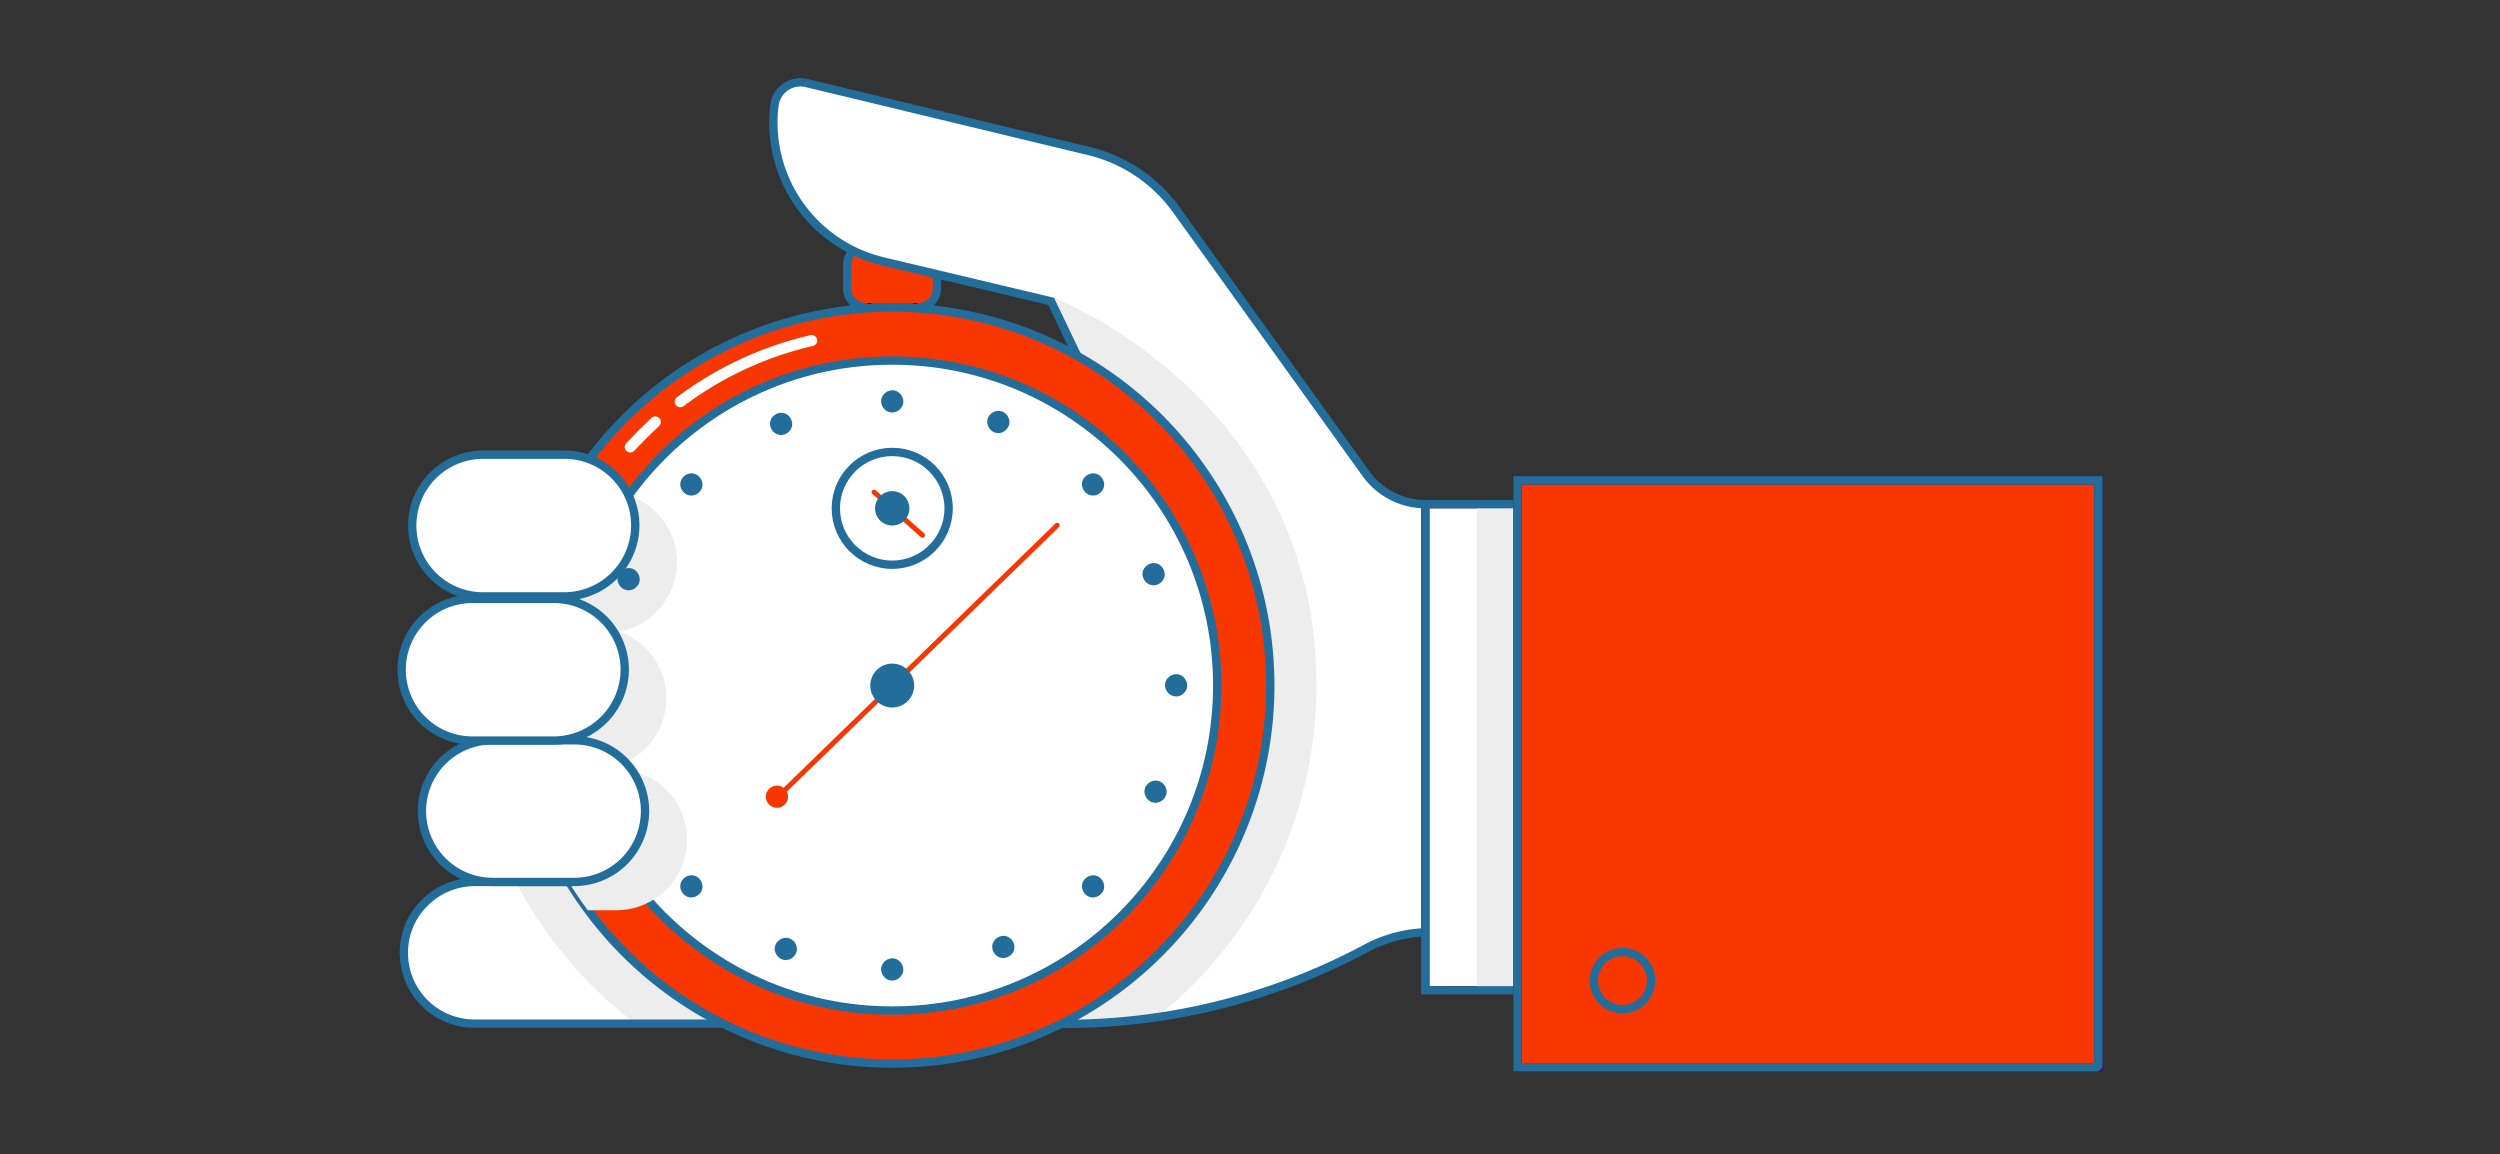 <svg id="Layer_1" data-name="Layer 1" xmlns="http://www.w3.org/2000/svg" viewBox="0 0 900 415.5"><rect x="0" y="0" width="900" height="415.5" fill="#333333" stroke="none"/><defs><style>.cls-1,.cls-14,.cls-9{fill:#f83600;}.cls-1,.cls-11,.cls-12,.cls-16,.cls-4,.cls-8{stroke:#236d9b;}.cls-1,.cls-11,.cls-13,.cls-14,.cls-15,.cls-16,.cls-5,.cls-7,.cls-8{stroke-linecap:round;}.cls-1,.cls-11,.cls-12,.cls-13,.cls-14,.cls-15,.cls-16,.cls-4,.cls-5,.cls-7,.cls-8{stroke-miterlimit:10;}.cls-1,.cls-11,.cls-12,.cls-13,.cls-14,.cls-16,.cls-4,.cls-5,.cls-7,.cls-8{stroke-width:3px;}.cls-12,.cls-13,.cls-2,.cls-8{fill:#fff;}.cls-3{fill:#ededed;}.cls-11,.cls-15,.cls-4,.cls-7{fill:none;}.cls-5{fill:#ff9f36;}.cls-13,.cls-5,.cls-7{stroke:#640917;}.cls-6{fill:#f4891e;}.cls-10,.cls-16{fill:#236d9b;}.cls-14{stroke:#350a63;}.cls-15{stroke:#fff;stroke-width:4px;}</style></defs><title>drawing-5-orange</title><path class="cls-1" d="M329,110.6H311.8a6.74,6.74,0,0,1-6.8-6.8V95.4a6.74,6.74,0,0,1,6.8-6.8h18.7a6.74,6.74,0,0,1,6.8,6.8v8.4a6.74,6.74,0,0,1-6.8,6.8H329"/><path class="cls-2" d="M319.1,343a25.07,25.07,0,0,1-7.5,18,25.48,25.48,0,0,1-18,7.5H170.8A25.39,25.39,0,0,1,145.4,343a25.07,25.07,0,0,1,7.5-18,25.43,25.43,0,0,1,14.9-7.3c1-.1,2-.2,3-.2H293.7A25.46,25.46,0,0,1,319.1,343Z"/><path class="cls-2" d="M595.4,181.5V335.6H514.5a47.59,47.59,0,0,0-22.7,5.8,229.92,229.92,0,0,1-75.4,24.8,226.92,226.92,0,0,1-33,2.4H363.1v-169h43.1s-4.3-4,13.9-4.1l-41.7-87L342.9,100l-24.7-5.9-.4-.1a52.15,52.15,0,0,1-14.2-5.7,51.54,51.54,0,0,1-24.9-50.5,9.45,9.45,0,0,1,11.6-8L391.6,54.1a55.14,55.14,0,0,1,31.9,21.4l68.2,94.9A26.12,26.12,0,0,0,513,181.3h82.4Z"/><path class="cls-2" d="M292.2,31.3h0a21.72,21.72,0,0,0,14.1,11.5l25.1,6.3,2.3-7.7"/><path class="cls-3" d="M473.9,246.8a152.35,152.35,0,0,1-57.4,119.3,226.92,226.92,0,0,1-33,2.4H363.2v-169h43.1s-4.3-4,13.9-4.1l-41.7-88.7C378.4,106.8,473.9,143.1,473.9,246.8Z"/><path class="cls-3" d="M337.3,343a25.07,25.07,0,0,1-7.5,18,25.48,25.48,0,0,1-18,7.5h-83a152.12,152.12,0,0,1-42.9-50.7c1-.1,2-.2,3-.2H311.8A25.33,25.33,0,0,1,337.3,343Z"/><path class="cls-4" d="M319.1,343a25.07,25.07,0,0,1-7.5,18,25.48,25.48,0,0,1-18,7.5H170.8A25.39,25.39,0,0,1,145.4,343a25.07,25.07,0,0,1,7.5-18,25.43,25.43,0,0,1,14.9-7.3c1-.1,2-.2,3-.2H293.7A25.46,25.46,0,0,1,319.1,343Z"/><path class="cls-4" d="M595.4,181.5H513.1a26.39,26.39,0,0,1-21.3-10.9L423.6,75.7a54.53,54.53,0,0,0-31.9-21.4L290.4,29.9a9.45,9.45,0,0,0-11.6,8,51.36,51.36,0,0,0,39.1,56.2l60.5,14.4,41.7,87c-18.1,0-13.9,4.1-13.9,4.1H363.1v169h20.3a229.92,229.92,0,0,0,108.4-27.2,48.77,48.77,0,0,1,22.7-5.8h80.9Z"/><polyline class="cls-5" points="329.4 110.6 329.4 123.4 313 123.4 313 117.2 313 110.6"/><rect class="cls-6" x="313" y="110.6" width="16.4" height="6.4"/><polyline class="cls-7" points="329.4 110.6 329.4 123.2 313 123.2 313 117 313 110.6"/><path class="cls-1" d="M457.3,246.8a136.09,136.09,0,0,1-245.6,80.8A134.46,134.46,0,0,1,188.5,277a.37.37,0,0,0-.1-.3,136.48,136.48,0,0,1,16-99.8,136.11,136.11,0,0,1,252.9,69.9Z"/><circle class="cls-8" cx="321.2" cy="246.8" r="117"/><path class="cls-3" d="M247.3,302.2a25.48,25.48,0,0,1-25.5,25.5H211.6a134.46,134.46,0,0,1-23.2-50.6,27.28,27.28,0,0,1,4.1-.3h-4.2a136.48,136.48,0,0,1,16-99.8h13.9a25.46,25.46,0,0,1,25.5,25.4h0a25.53,25.53,0,0,1-20.6,25,25.74,25.74,0,0,1,12.1,9.2,25.54,25.54,0,0,1-20.7,40.3h7.4a25.48,25.48,0,0,1,18,7.5A24.81,24.81,0,0,1,247.3,302.2Z"/><circle class="cls-9" cx="279.7" cy="286.8" r="4"/><path class="cls-9" d="M282.9,285a.92.92,0,0,1-.65-.27.91.91,0,0,1,0-1.27l97.7-95a.91.91,0,0,1,1.28,0,.92.92,0,0,1,0,1.28l-97.7,95A.87.87,0,0,1,282.9,285Z"/><path class="cls-9" d="M332.1,193.6a.92.92,0,0,1-.6-.23l-17.4-15.5a.9.9,0,1,1,1.2-1.34L332.7,192a.9.9,0,0,1,.07,1.27A.89.89,0,0,1,332.1,193.6Z"/><path class="cls-10" d="M359.4,155.9a3.78,3.78,0,0,1-2.8-1.2,4.2,4.2,0,0,1-1.2-2.8,3.78,3.78,0,0,1,1.2-2.8,4.2,4.2,0,0,1,2.8-1.2,3.78,3.78,0,0,1,2.8,1.2,4.2,4.2,0,0,1,1.2,2.8,3.78,3.78,0,0,1-1.2,2.8A3.63,3.63,0,0,1,359.4,155.9Z"/><path class="cls-10" d="M415.3,210.7a3.78,3.78,0,0,1-2.8-1.2,4.2,4.2,0,0,1-1.2-2.8,3.78,3.78,0,0,1,1.2-2.8,4.2,4.2,0,0,1,2.8-1.2,3.78,3.78,0,0,1,2.8,1.2,4.2,4.2,0,0,1,1.2,2.8,3.78,3.78,0,0,1-1.2,2.8A4,4,0,0,1,415.3,210.7Z"/><path class="cls-10" d="M416,289a3.78,3.78,0,0,1-2.8-1.2A4.2,4.2,0,0,1,412,285a3.78,3.78,0,0,1,1.2-2.8A4.2,4.2,0,0,1,416,281a3.78,3.78,0,0,1,2.8,1.2A4.2,4.2,0,0,1,420,285a4.1,4.1,0,0,1-4,4Z"/><path class="cls-10" d="M361.2,344.9a3.78,3.78,0,0,1-2.8-1.2,4.2,4.2,0,0,1-1.2-2.8,3.78,3.78,0,0,1,1.2-2.8,4.2,4.2,0,0,1,2.8-1.2,3.78,3.78,0,0,1,2.8,1.2,4.2,4.2,0,0,1,1.2,2.8,3.78,3.78,0,0,1-1.2,2.8A4.42,4.42,0,0,1,361.2,344.9Z"/><path class="cls-10" d="M282.9,345.6a3.78,3.78,0,0,1-2.8-1.2,4.2,4.2,0,0,1-1.2-2.8,3.78,3.78,0,0,1,1.2-2.8,4.2,4.2,0,0,1,2.8-1.2,3.78,3.78,0,0,1,2.8,1.2,4.2,4.2,0,0,1,1.2,2.8,4.1,4.1,0,0,1-4,4Z"/><path class="cls-5" d="M227,290.8a3.78,3.78,0,0,1-2.8-1.2,4.2,4.2,0,0,1-1.2-2.8,3.78,3.78,0,0,1,1.2-2.8,4.2,4.2,0,0,1,2.8-1.2,3.78,3.78,0,0,1,2.8,1.2,4.2,4.2,0,0,1,1.2,2.8,3.78,3.78,0,0,1-1.2,2.8A4,4,0,0,1,227,290.8Z"/><path class="cls-10" d="M226.3,212.5a3.78,3.78,0,0,1-2.8-1.2,4.2,4.2,0,0,1-1.2-2.8,3.78,3.78,0,0,1,1.2-2.8,4.2,4.2,0,0,1,2.8-1.2,3.78,3.78,0,0,1,2.8,1.2,4.2,4.2,0,0,1,1.2,2.8,3.78,3.78,0,0,1-1.2,2.8A3.63,3.63,0,0,1,226.3,212.5Z"/><path class="cls-10" d="M281.2,156.6a3.78,3.78,0,0,1-2.8-1.2,4.2,4.2,0,0,1-1.2-2.8,3.78,3.78,0,0,1,1.2-2.8,4.2,4.2,0,0,1,2.8-1.2,3.78,3.78,0,0,1,2.8,1.2,4.2,4.2,0,0,1,1.2,2.8,3.78,3.78,0,0,1-1.2,2.8A4,4,0,0,1,281.2,156.6Z"/><path class="cls-10" d="M321.2,148.5a3.78,3.78,0,0,1-2.8-1.2,4.2,4.2,0,0,1-1.2-2.8,3.78,3.78,0,0,1,1.2-2.8,4.2,4.2,0,0,1,2.8-1.2,3.78,3.78,0,0,1,2.8,1.2,4.2,4.2,0,0,1,1.2,2.8,3.78,3.78,0,0,1-1.2,2.8A4,4,0,0,1,321.2,148.5Z"/><path class="cls-10" d="M393.5,178.4a3.78,3.78,0,0,1-2.8-1.2,4.2,4.2,0,0,1-1.2-2.8,3.78,3.78,0,0,1,1.2-2.8,4.2,4.2,0,0,1,2.8-1.2,3.78,3.78,0,0,1,2.8,1.2,4.2,4.2,0,0,1,1.2,2.8,3.78,3.78,0,0,1-1.2,2.8A4,4,0,0,1,393.5,178.4Z"/><path class="cls-10" d="M423.4,250.7a3.78,3.78,0,0,1-2.8-1.2,4.2,4.2,0,0,1-1.2-2.8,3.78,3.78,0,0,1,1.2-2.8,4.2,4.2,0,0,1,2.8-1.2,3.78,3.78,0,0,1,2.8,1.2,4.2,4.2,0,0,1,1.2,2.8,3.78,3.78,0,0,1-1.2,2.8A3.63,3.63,0,0,1,423.4,250.7Z"/><path class="cls-10" d="M393.5,323.1a3.78,3.78,0,0,1-2.8-1.2,4.2,4.2,0,0,1-1.2-2.8,3.78,3.78,0,0,1,1.2-2.8,4.2,4.2,0,0,1,2.8-1.2,3.78,3.78,0,0,1,2.8,1.2,4.2,4.2,0,0,1,1.2,2.8,3.78,3.78,0,0,1-1.2,2.8A4.42,4.42,0,0,1,393.5,323.1Z"/><path class="cls-10" d="M321.2,353a3.78,3.78,0,0,1-2.8-1.2,4.2,4.2,0,0,1-1.2-2.8,3.78,3.78,0,0,1,1.2-2.8,4.2,4.2,0,0,1,2.8-1.2,3.78,3.78,0,0,1,2.8,1.2,4.2,4.2,0,0,1,1.2,2.8,3.78,3.78,0,0,1-1.2,2.8A4,4,0,0,1,321.2,353Z"/><path class="cls-10" d="M248.9,323.1a3.78,3.78,0,0,1-2.8-1.2,4.2,4.2,0,0,1-1.2-2.8,3.78,3.78,0,0,1,1.2-2.8,4.2,4.2,0,0,1,2.8-1.2,3.78,3.78,0,0,1,2.8,1.2,4.2,4.2,0,0,1,1.2,2.8,3.78,3.78,0,0,1-1.2,2.8A4.42,4.42,0,0,1,248.9,323.1Z"/><path class="cls-5" d="M218.9,250.7a3.78,3.78,0,0,1-2.8-1.2,4.2,4.2,0,0,1-1.2-2.8,3.78,3.78,0,0,1,1.2-2.8,4.2,4.2,0,0,1,2.8-1.2,3.78,3.78,0,0,1,2.8,1.2,4.2,4.2,0,0,1,1.2,2.8,4.1,4.1,0,0,1-4,4Z"/><path class="cls-10" d="M248.9,178.4a3.78,3.78,0,0,1-2.8-1.2,4.2,4.2,0,0,1-1.2-2.8,3.78,3.78,0,0,1,1.2-2.8,4.2,4.2,0,0,1,2.8-1.2,3.78,3.78,0,0,1,2.8,1.2,4.2,4.2,0,0,1,1.2,2.8,3.78,3.78,0,0,1-1.2,2.8A4,4,0,0,1,248.9,178.4Z"/><circle class="cls-11" cx="321.2" cy="183" r="20.3"/><path class="cls-12" d="M203.2,214.7H173.9a25.48,25.48,0,0,1-25.5-25.5h0a25.48,25.48,0,0,1,25.5-25.5h29.3a25.48,25.48,0,0,1,25.5,25.5h0A25.61,25.61,0,0,1,203.2,214.7Z"/><path class="cls-2" d="M202.1,205.6H188.5V173h13.6a16.3,16.3,0,0,1,16.3,16.3h0A16.37,16.37,0,0,1,202.1,205.6Z"/><rect class="cls-13" x="513.1" y="181.5" width="43.6" height="175"/><rect class="cls-3" x="531.6" y="181.5" width="43.6" height="175"/><path class="cls-12" d="M206.7,317.5H177.4A25.48,25.48,0,0,1,151.9,292h0a25.48,25.48,0,0,1,25.5-25.5h29.3A25.48,25.48,0,0,1,232.2,292h0A25.48,25.48,0,0,1,206.7,317.5Z"/><path class="cls-12" d="M199.4,266.6H170.1a25.48,25.48,0,0,1-25.5-25.5h0a25.48,25.48,0,0,1,25.5-25.5h29.3a25.48,25.48,0,0,1,25.5,25.5h0A25.61,25.61,0,0,1,199.4,266.6Z"/><rect class="cls-11" x="513.1" y="181.5" width="43.6" height="175"/><rect class="cls-14" x="546.3" y="172.9" width="209.1" height="211.3"/><path class="cls-2" d="M200.3,257.5H184.7V224.9h15.6a16.3,16.3,0,0,1,16.3,16.3h0A16.3,16.3,0,0,1,200.3,257.5Z"/><path class="cls-2" d="M207,308.4H192.1V275.8H207a16.3,16.3,0,0,1,16.3,16.3h0A16.18,16.18,0,0,1,207,308.4Z"/><path class="cls-11" d="M754.8,384.2H546.3V172.9H755.4V383.5A.67.67,0,0,1,754.8,384.2Z"/><path class="cls-15" d="M244.9,144.6a126,126,0,0,1,47.3-22"/><path class="cls-15" d="M226.9,160.9q4.35-4.65,9-9"/><circle class="cls-11" cx="584.1" cy="353" r="10.3"/><circle class="cls-16" cx="321.2" cy="246.8" r="6.4"/><circle class="cls-16" cx="321.2" cy="183" r="4.7"/></svg>